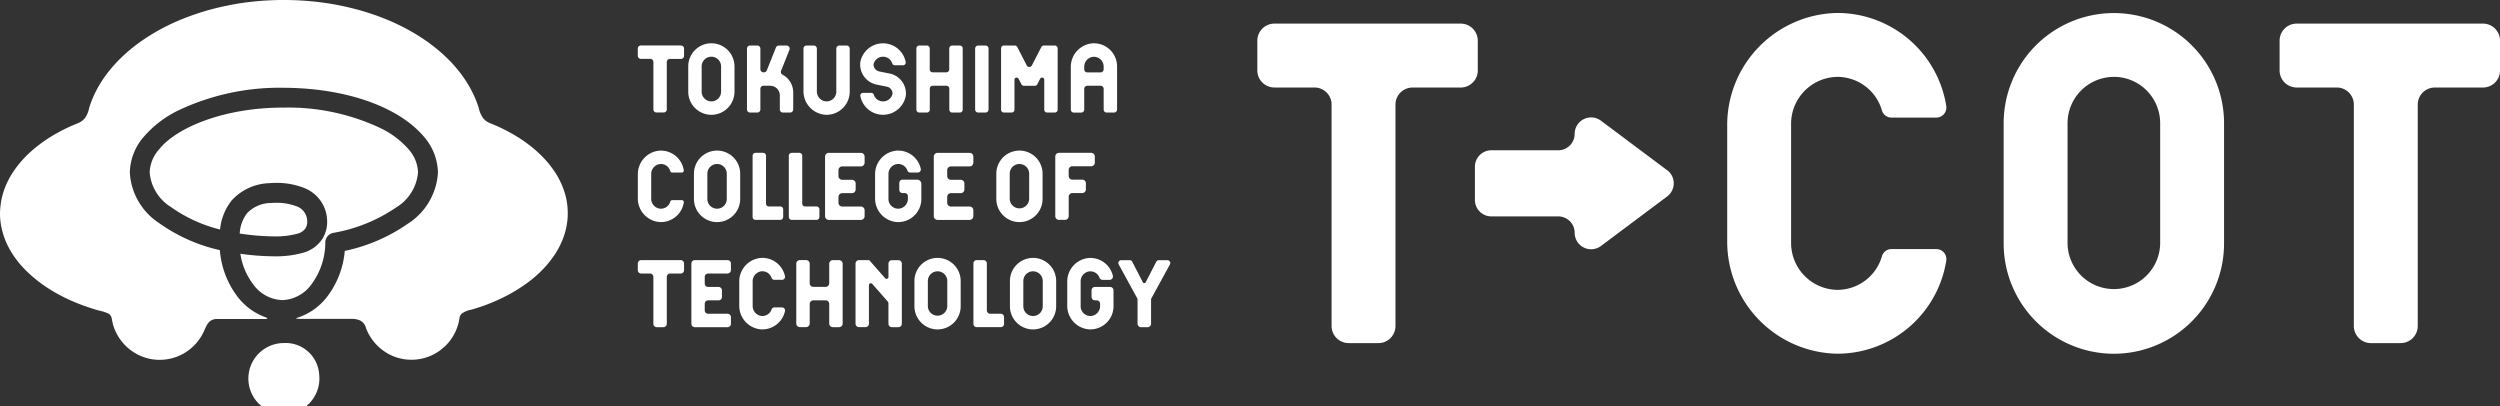 <svg data-name="グループ 1662" xmlns="http://www.w3.org/2000/svg" width="212" height="34.447"><rect width="100%" height="100%" fill="#333333" stroke="none"/><defs><clipPath id="a"><path data-name="長方形 798" fill="#fff" d="M0 0h212v34.448H0z"/></clipPath></defs><g data-name="グループ 1659" clip-path="url(#a)" fill="#fff"><path data-name="パス 732" d="M179.255 29.998a9.356 9.356 0 01-9.345-9.345v-10.2a9.345 9.345 0 0118.69 0v10.2a9.355 9.355 0 01-9.345 9.345m0-23.477a3.932 3.932 0 00-3.927 3.927v10.2a3.928 3.928 0 007.855 0v-10.2a3.932 3.932 0 00-3.928-3.932"/><path data-name="パス 733" d="M123.864 2.002H108.07a1.448 1.448 0 00-1.448 1.448v2.522a1.448 1.448 0 001.448 1.448h3.4a1.448 1.448 0 011.448 1.448v18.779a1.448 1.448 0 001.448 1.448h2.522a1.448 1.448 0 001.448-1.448V8.871a1.448 1.448 0 011.448-1.448h4.083a1.448 1.448 0 001.448-1.448V3.454a1.448 1.448 0 00-1.451-1.452"/><path data-name="パス 734" d="M210.552 2.002h-15.794a1.448 1.448 0 00-1.448 1.448v2.522a1.448 1.448 0 001.448 1.448h3.4a1.448 1.448 0 011.448 1.448v18.779a1.448 1.448 0 001.448 1.448h2.522a1.448 1.448 0 001.448-1.448V8.871a1.448 1.448 0 011.448-1.448h4.083a1.448 1.448 0 001.448-1.448V3.454a1.448 1.448 0 00-1.451-1.452"/><path data-name="パス 735" d="M159.589 21.728a3.933 3.933 0 01-3.89 2.85 3.98 3.98 0 01-3.814-4.006V10.527a3.979 3.979 0 013.814-4.005 3.933 3.933 0 013.89 2.849.842.842 0 00.813.6h3.8a.853.853 0 00.841-.987 9.359 9.359 0 00-9.247-7.884 9.5 9.5 0 00-9.329 9.487v9.92a9.5 9.5 0 009.329 9.487 9.36 9.36 0 009.247-7.885.853.853 0 00-.841-.987h-3.8a.842.842 0 00-.813.6"/><path data-name="パス 736" d="M141.373 14.434l-5.614-4.2a1.394 1.394 0 00-2.228 1.116 1.394 1.394 0 01-1.394 1.394h-5.67a1.394 1.394 0 00-1.394 1.394v2.818a1.394 1.394 0 001.394 1.394h5.671a1.394 1.394 0 011.394 1.394 1.394 1.394 0 002.228 1.116l5.614-4.2a1.394 1.394 0 000-2.233"/><path data-name="パス 737" d="M27.066 31.769a3.011 3.011 0 11-2.992-2.679 2.848 2.848 0 012.992 2.679"/><path data-name="パス 738" d="M25.193 19.822a1.161 1.161 0 00.727-.481 1.049 1.049 0 00.134-.539 1.553 1.553 0 00-.021-.254 1.345 1.345 0 00-.949-1.075 4.677 4.677 0 00-1.659-.276c-.128 0-.231 0-.3.008l-.107.008a2.843 2.843 0 00-2.058.857 3.074 3.074 0 00-.631 1.735 20.178 20.178 0 002.894.24 6.865 6.865 0 001.971-.223m-1.25 5.627a3.177 3.177 0 002.475-1.349 5.947 5.947 0 001.167-3.541.844.844 0 01.68-.813 13.489 13.489 0 005.315-2.146 3.859 3.859 0 001.866-2.966 3.063 3.063 0 00-.771-1.942 7.428 7.428 0 00-2.353-1.8 18.322 18.322 0 00-8.249-1.767h-.1c-4.844 0-8.966 1.621-10.509 3.571a3.066 3.066 0 00-.771 1.942 3.813 3.813 0 001.795 2.913 12.288 12.288 0 004.172 1.911 4.641 4.641 0 011.007-2.488 4.5 4.5 0 013.187-1.442c.023 0 .235-.023.563-.023a6.272 6.272 0 012.293.4 3.051 3.051 0 011.989 2.373 3.317 3.317 0 01.042.52 2.728 2.728 0 01-.379 1.415 2.851 2.851 0 01-1.69 1.224 8.492 8.492 0 01-2.438.294h-.015a21.272 21.272 0 01-2.837-.216 5.677 5.677 0 001.071 2.569 3.181 3.181 0 002.487 1.361m7.074 2.307c.04.115.086.226.136.336s.1.216.163.32.121.206.189.3.138.194.214.286.154.179.238.264.17.167.259.245.183.151.28.221.2.135.3.2.207.118.316.17.219.1.331.144.229.08.346.113.237.06.358.083a4.04 4.04 0 00.75.068c.128 0 .276-.006.412-.02a3.9 3.9 0 00.4-.06c.132-.027.26-.059.388-.1s.25-.083.372-.133.239-.106.353-.167a3.768 3.768 0 00.334-.2 4.19 4.19 0 00.603-.485 3.986 3.986 0 00.711-.918c.065-.114.124-.228.177-.348s.1-.24.144-.366.079-.252.109-.384.055-.261.073-.4a.573.573 0 01.207-.344 1.932 1.932 0 01.8-.322c.321-.092.635-.194.941-.3s.606-.224.9-.347.576-.253.852-.389.546-.28.805-.428.51-.305.753-.468.474-.329.7-.5.435-.351.639-.535.394-.373.575-.566.353-.393.511-.6.306-.41.442-.621a7.34 7.34 0 00.369-.646 6.9 6.9 0 00.293-.667 6.26 6.26 0 00.213-.687 6.013 6.013 0 00.131-.705 5.858 5.858 0 00.044-.719 6.065 6.065 0 00-.034-.635c-.024-.21-.058-.417-.1-.623s-.1-.409-.167-.61a6.817 6.817 0 00-.865-1.735c-.125-.183-.26-.365-.4-.542s-.3-.352-.457-.521-.33-.337-.507-.5-.362-.321-.555-.476-.394-.3-.6-.448-.423-.287-.646-.423-.451-.268-.686-.394-.478-.248-.726-.365-.5-.227-.763-.332a1.546 1.546 0 01-.653-.434 2.409 2.409 0 01-.4-.925 8.694 8.694 0 00-.396-1.018 9.6 9.6 0 00-.524-.986 10.314 10.314 0 00-.645-.941 11.4 11.4 0 00-.764-.893q-.41-.433-.873-.839c-.31-.271-.635-.532-.978-.782s-.7-.491-1.074-.719-.761-.446-1.163-.651-.818-.4-1.247-.58-.87-.349-1.323-.5-.919-.3-1.394-.423-.961-.239-1.456-.337-1-.18-1.512-.247S26.2.086 25.677.052A24.842 24.842 0 0020.908.2c-.513.063-1.017.152-1.508.249s-.981.21-1.456.336-.939.268-1.393.423-.9.322-1.323.5-.845.375-1.246.58-.792.422-1.165.652-.732.469-1.074.719-.668.511-.977.782-.6.55-.873.839a11.629 11.629 0 00-.764.893 10.353 10.353 0 00-.646.941 9.766 9.766 0 00-.523.985 8.7 8.7 0 00-.392 1.025 2.27 2.27 0 01-.378.91 1.628 1.628 0 01-.673.45q-.39.158-.763.332t-.725.365a13.337 13.337 0 00-1.332.817 11.68 11.68 0 00-1.156.924 9.216 9.216 0 00-1.363 1.563c-.122.184-.241.371-.348.561s-.2.383-.29.579a6.338 6.338 0 00-.229.595 5.932 5.932 0 00-.167.61 6.1 6.1 0 00-.1.623 5.984 5.984 0 00-.044.64 5.9 5.9 0 00.182 1.45 6.124 6.124 0 00.221.7 6.691 6.691 0 00.3.678 7.345 7.345 0 00.382.654q.21.322.456.631t.528.6q.282.294.6.572t.66.538c.229.175.47.344.719.506s.509.318.777.468.544.292.83.428.578.264.88.386.609.236.925.342.638.207.968.3a3.229 3.229 0 01.794.26.615.615 0 01.252.39c.03.131.045.263.076.39a4.086 4.086 0 00.885 1.702 4.056 4.056 0 00.863.754c.111.07.218.134.333.2s.231.114.351.163a3.632 3.632 0 00.368.131 3.9 3.9 0 00.384.1 4.135 4.135 0 002.911-.5 4.545 4.545 0 00.58-.421 3.99 3.99 0 00.497-.509 4.104 4.104 0 00.567-.906c.018-.04.074-.17.146-.322a1.6 1.6 0 01.331-.505.949.949 0 01.665-.221h3.959s.273.013.273-.039-.036-.066-.121-.1a5.213 5.213 0 01-2.42-1.781 7.492 7.492 0 01-1.478-3.92 14.242 14.242 0 01-5.172-2.309 5.47 5.47 0 01-2.462-4.257 4.758 4.758 0 011.15-3.008 9.105 9.105 0 012.884-2.237 20 20 0 019.032-1.957c5.237.021 9.756 1.6 11.912 4.194a4.75 4.75 0 011.15 3.008 5.518 5.518 0 01-2.549 4.323 14.581 14.581 0 01-5.352 2.308 7.455 7.455 0 01-1.488 3.876 5.191 5.191 0 01-2.395 1.747c-.089.036-.234.057-.234.1s.382.039.382.039h4.311a1.917 1.917 0 01.648.105.951.951 0 01.557.607"/><path data-name="パス 739" d="M75.438 6.237l-.873-.178a.6.6 0 01-.486-.589.252.252 0 01.01-.067.824.824 0 011.577-.019.222.222 0 00.214.15h.7a.23.23 0 00.223-.276 1.96 1.96 0 00-3.841-.032.9.9 0 00-.015.111 1.739 1.739 0 001.391 1.837l.873.178a.59.59 0 01.475.571.263.263 0 01-.008.065.824.824 0 01-1.582.036.222.222 0 00-.214-.15h-.7a.23.23 0 00-.223.276 1.96 1.96 0 003.847 0 1.008 1.008 0 00.014-.111 1.729 1.729 0 00-1.381-1.805"/><path data-name="パス 740" d="M60.324 9.735a1.963 1.963 0 01-1.961-1.961V5.632a1.961 1.961 0 013.922 0v2.142a1.963 1.963 0 01-1.961 1.961m0-4.927a.825.825 0 00-.824.824v2.142a.824.824 0 101.648 0V5.632a.825.825 0 00-.824-.824"/><path data-name="パス 741" d="M69.996 9.732a2 2 0 01-1.862-2.015V4.124a.264.264 0 01.263-.264h.61a.264.264 0 01.263.264v3.621a.843.843 0 00.716.846.825.825 0 00.933-.817v-3.65a.264.264 0 01.263-.264h.61a.264.264 0 01.264.264v3.65a1.963 1.963 0 01-2.06 1.959"/><path data-name="パス 742" d="M57.747 3.856h-3.4a.261.261 0 00-.261.261v.614a.261.261 0 00.261.261h.8a.261.261 0 01.261.261v4.025a.261.261 0 00.261.261h.614a.261.261 0 00.261-.261V5.256a.261.261 0 01.261-.261h.942a.261.261 0 00.261-.261V4.12a.261.261 0 00-.261-.261"/><path data-name="パス 743" d="M80.496 4.109v1.775a.249.249 0 01-.249.249H79.09a.249.249 0 01-.249-.249V4.109a.249.249 0 00-.249-.249h-.634a.249.249 0 00-.249.249v5.186a.249.249 0 00.249.249h.639a.249.249 0 00.249-.249V7.52a.249.249 0 01.249-.249h1.157a.249.249 0 01.249.249v1.775a.249.249 0 00.249.249h.638a.249.249 0 00.25-.249V4.109a.249.249 0 00-.25-.249h-.638a.249.249 0 00-.249.249"/><path data-name="パス 744" d="M92.673 3.673a2 2 0 00-1.868 2.021v3.6a.254.254 0 00.254.254h.628a.255.255 0 00.255-.254V7.537a.266.266 0 01.266-.266h1.117a.266.266 0 01.266.266V9.29a.254.254 0 00.254.254h.628a.255.255 0 00.255-.254V5.632a1.963 1.963 0 00-2.055-1.959m-.731 2.2v-.2a.847.847 0 01.72-.851.825.825 0 01.928.818v.236a.266.266 0 01-.266.266h-1.117a.266.266 0 01-.266-.266"/><path data-name="パス 745" d="M83.569 9.545h-.618a.259.259 0 01-.259-.259V4.119a.259.259 0 01.259-.259h.618a.259.259 0 01.259.259v5.166a.259.259 0 01-.259.259"/><path data-name="パス 746" d="M66.238 5.998l.708-1.776a.261.261 0 00-.243-.358h-.661a.262.262 0 00-.243.165l-.773 1.94a.261.261 0 01-.243.165h-.042a.261.261 0 01-.261-.261V4.121a.261.261 0 00-.261-.261h-.614a.261.261 0 00-.261.261v5.162a.261.261 0 00.261.261h.614a.261.261 0 00.261-.261V7.532a.261.261 0 01.261-.261h.568a.82.82 0 01.82.82v1.193a.261.261 0 00.261.261h.614a.261.261 0 00.261-.261V7.829a1.7 1.7 0 00-.912-1.5.262.262 0 01-.116-.33"/><path data-name="パス 747" d="M88.303 3.993l-.8 1.554a.245.245 0 01-.436 0l-.8-1.554a.246.246 0 00-.218-.133h-.914a.245.245 0 00-.245.245v5.194a.245.245 0 00.245.245h.646a.245.245 0 00.245-.245V6.765a.185.185 0 01.35-.085l.239.465a.245.245 0 00.218.133h.914a.246.246 0 00.218-.133l.238-.465a.185.185 0 01.35.085v2.534a.245.245 0 00.245.245h.646a.245.245 0 00.245-.245V4.105a.245.245 0 00-.245-.245h-.921a.245.245 0 00-.218.133"/><path data-name="パス 748" d="M92.842 13.785v-.513a.312.312 0 00-.312-.312H89.8a.312.312 0 00-.312.312v5.061a.312.312 0 00.312.312h.513a.312.312 0 00.312-.312v-1.65a.311.311 0 01.312-.312h.835a.312.312 0 00.312-.312v-.513a.312.312 0 00-.312-.312h-.835a.312.312 0 01-.312-.312v-.513a.312.312 0 01.312-.312h1.593a.312.312 0 00.312-.312"/><path data-name="パス 749" d="M86.45 18.834a1.964 1.964 0 01-1.962-1.961v-2.142a1.961 1.961 0 013.922 0v2.142a1.963 1.963 0 01-1.961 1.961m0-4.927a.825.825 0 00-.825.824v2.142a.825.825 0 001.649 0v-2.142a.825.825 0 00-.824-.824"/><path data-name="パス 750" d="M68.029 17.261v-4.054a.247.247 0 00-.247-.247h-.643a.247.247 0 00-.247.247v5.191a.247.247 0 00.247.247h2.1a.247.247 0 00.247-.247v-.643a.247.247 0 00-.247-.247h-.965a.247.247 0 01-.247-.247"/><path data-name="パス 751" d="M64.957 17.261v-4.054a.247.247 0 00-.247-.247h-.643a.247.247 0 00-.247.247v5.191a.247.247 0 00.247.247h2.1a.247.247 0 00.247-.247v-.643a.247.247 0 00-.247-.247h-.965a.247.247 0 01-.247-.247"/><path data-name="パス 752" d="M73.319 13.78v-.5a.317.317 0 00-.317-.317h-2.72a.317.317 0 00-.317.317v5.051a.317.317 0 00.317.317h2.72a.317.317 0 00.317-.317v-.5a.317.317 0 00-.317-.317h-1.583a.317.317 0 01-.317-.317v-.5a.317.317 0 01.317-.317h.825a.317.317 0 00.317-.317v-.5a.317.317 0 00-.317-.317h-.825a.317.317 0 01-.317-.317v-.5a.317.317 0 01.317-.317h1.583a.317.317 0 00.317-.317"/><path data-name="パス 753" d="M82.54 13.78v-.5a.317.317 0 00-.317-.317h-2.72a.317.317 0 00-.317.317v5.051a.317.317 0 00.317.317h2.72a.317.317 0 00.317-.317v-.5a.317.317 0 00-.317-.317H80.64a.317.317 0 01-.317-.317v-.5a.317.317 0 01.317-.317h.825a.317.317 0 00.317-.317v-.5a.317.317 0 00-.317-.317h-.825a.317.317 0 01-.317-.317v-.5a.317.317 0 01.317-.317h1.583a.317.317 0 00.317-.317"/><path data-name="パス 754" d="M60.807 18.834a1.963 1.963 0 01-1.961-1.961v-2.142a1.961 1.961 0 013.922 0v2.142a1.963 1.963 0 01-1.961 1.961m0-4.927a.825.825 0 00-.824.824v2.142a.824.824 0 001.648 0v-2.142a.825.825 0 00-.824-.824"/><path data-name="パス 755" d="M56.84 17.096a.825.825 0 01-.911.594.845.845 0 01-.707-.847v-2.08a.845.845 0 01.707-.847.825.825 0 01.911.594.167.167 0 00.161.123h.816a.169.169 0 00.167-.192 1.962 1.962 0 00-2.07-1.665 2 2 0 00-1.825 2.007v2.034a2 2 0 001.828 2.011 1.962 1.962 0 002.07-1.665.169.169 0 00-.167-.192h-.816a.167.167 0 00-.161.123"/><path data-name="パス 756" d="M76.26 15.499v.607a.265.265 0 00.265.265h.2a.265.265 0 01.265.265v.209a.843.843 0 01-.716.846.826.826 0 01-.933-.817v-2.111a.846.846 0 01.707-.848.825.825 0 01.9.548.259.259 0 00.246.169h.628a.265.265 0 00.26-.319 1.961 1.961 0 00-2.046-1.538 2 2 0 00-1.829 2.011v2.031a2 2 0 001.863 2.015 1.963 1.963 0 002.06-1.959v-1.28a.359.359 0 00-.359-.359h-1.238a.265.265 0 00-.265.265"/><path data-name="パス 757" d="M61.983 22.91v-.565a.286.286 0 00-.286-.286h-2.782a.286.286 0 00-.286.286v5.113a.286.286 0 00.286.286h2.782a.286.286 0 00.286-.286v-.565a.286.286 0 00-.286-.286h-1.649a.286.286 0 01-.286-.286v-.565a.286.286 0 01.286-.286h.887a.286.286 0 00.286-.286v-.564a.286.286 0 00-.286-.286h-.887a.286.286 0 01-.286-.286v-.565a.286.286 0 01.286-.286h1.645a.286.286 0 00.286-.286"/><path data-name="パス 758" d="M70.318 22.366v1.655a.307.307 0 01-.307.307H68.97a.307.307 0 01-.307-.307v-1.66a.307.307 0 00-.307-.307h-.524a.307.307 0 00-.307.307v5.071a.307.307 0 00.307.307h.524a.307.307 0 00.307-.307v-1.656a.307.307 0 01.307-.307h1.041a.307.307 0 01.307.307v1.661a.307.307 0 00.307.307h.524a.307.307 0 00.307-.307v-5.071a.307.307 0 00-.307-.307h-.524a.307.307 0 00-.307.307"/><path data-name="パス 759" d="M83.684 26.329v-3.992a.278.278 0 00-.278-.278h-.581a.278.278 0 00-.278.278v5.128a.278.278 0 00.278.278h2.04a.278.278 0 00.278-.278v-.581a.278.278 0 00-.278-.278h-.9a.278.278 0 01-.278-.278"/><path data-name="パス 760" d="M79.505 27.934a1.963 1.963 0 01-1.961-1.961v-2.142a1.961 1.961 0 013.922 0v2.142a1.963 1.963 0 01-1.961 1.961m0-4.927a.825.825 0 00-.824.824v2.142a.825.825 0 001.649 0v-2.142a.825.825 0 00-.824-.824"/><path data-name="パス 761" d="M87.602 27.934a1.963 1.963 0 01-1.961-1.961v-2.142a1.961 1.961 0 013.922 0v2.142a1.963 1.963 0 01-1.961 1.961m0-4.927a.825.825 0 00-.824.824v2.142a.824.824 0 001.648 0v-2.142a.825.825 0 00-.824-.824"/><path data-name="パス 762" d="M65.431 26.233a.825.825 0 01-.893.556.849.849 0 01-.712-.854v-2.07a.849.849 0 01.712-.853.824.824 0 01.893.555.247.247 0 00.237.162h.649a.255.255 0 00.25-.306 1.961 1.961 0 00-2.043-1.551 2 2 0 00-1.835 2.017v2.022a2 2 0 001.835 2.017 1.962 1.962 0 002.043-1.552.255.255 0 00-.25-.306h-.649a.247.247 0 00-.237.162"/><path data-name="パス 763" d="M98.992 22.064h-.726a.24.24 0 00-.214.13l-.894 1.739a.14.14 0 01-.249 0l-.894-1.739a.24.24 0 00-.214-.13h-.726a.24.24 0 00-.211.355l1.571 2.873a.242.242 0 01.029.115v2.041a.3.3 0 00.3.3h.546a.3.3 0 00.3-.3V25.41a.238.238 0 01.03-.115l1.571-2.873a.24.24 0 00-.211-.355"/><path data-name="パス 764" d="M75.341 22.349v1.139a.161.161 0 01-.281.106l-1.348-1.534h-.873a.29.29 0 00-.29.29v5.1a.29.29 0 00.29.29h.557a.29.29 0 00.29-.29v-3.271a.161.161 0 01.281-.106l1.3 1.482a.29.29 0 01.072.191v1.708a.29.29 0 00.29.29h.557a.29.29 0 00.29-.29v-5.1a.29.29 0 00-.29-.29h-.553a.29.29 0 00-.29.29"/><path data-name="パス 765" d="M92.563 24.622v.559a.289.289 0 00.289.289h.147a.289.289 0 01.289.289v.185a.844.844 0 01-.716.846.825.825 0 01-.933-.817v-2.108a.845.845 0 01.707-.847.824.824 0 01.891.532.286.286 0 00.269.185h.582a.288.288 0 00.283-.348 1.961 1.961 0 00-2.04-1.509 2 2 0 00-1.829 2.011v2.026a2 2 0 001.863 2.015 1.963 1.963 0 002.06-1.959v-1.35a.289.289 0 00-.289-.289h-1.284a.289.289 0 00-.289.289"/><path data-name="パス 766" d="M57.722 22.059h-3.35a.286.286 0 00-.286.286v.565a.286.286 0 00.286.286h.749a.286.286 0 01.286.286v3.976a.286.286 0 00.286.286h.565a.286.286 0 00.286-.286v-3.976a.286.286 0 01.286-.286h.892a.286.286 0 00.286-.286v-.565a.286.286 0 00-.286-.286"/></g></svg>